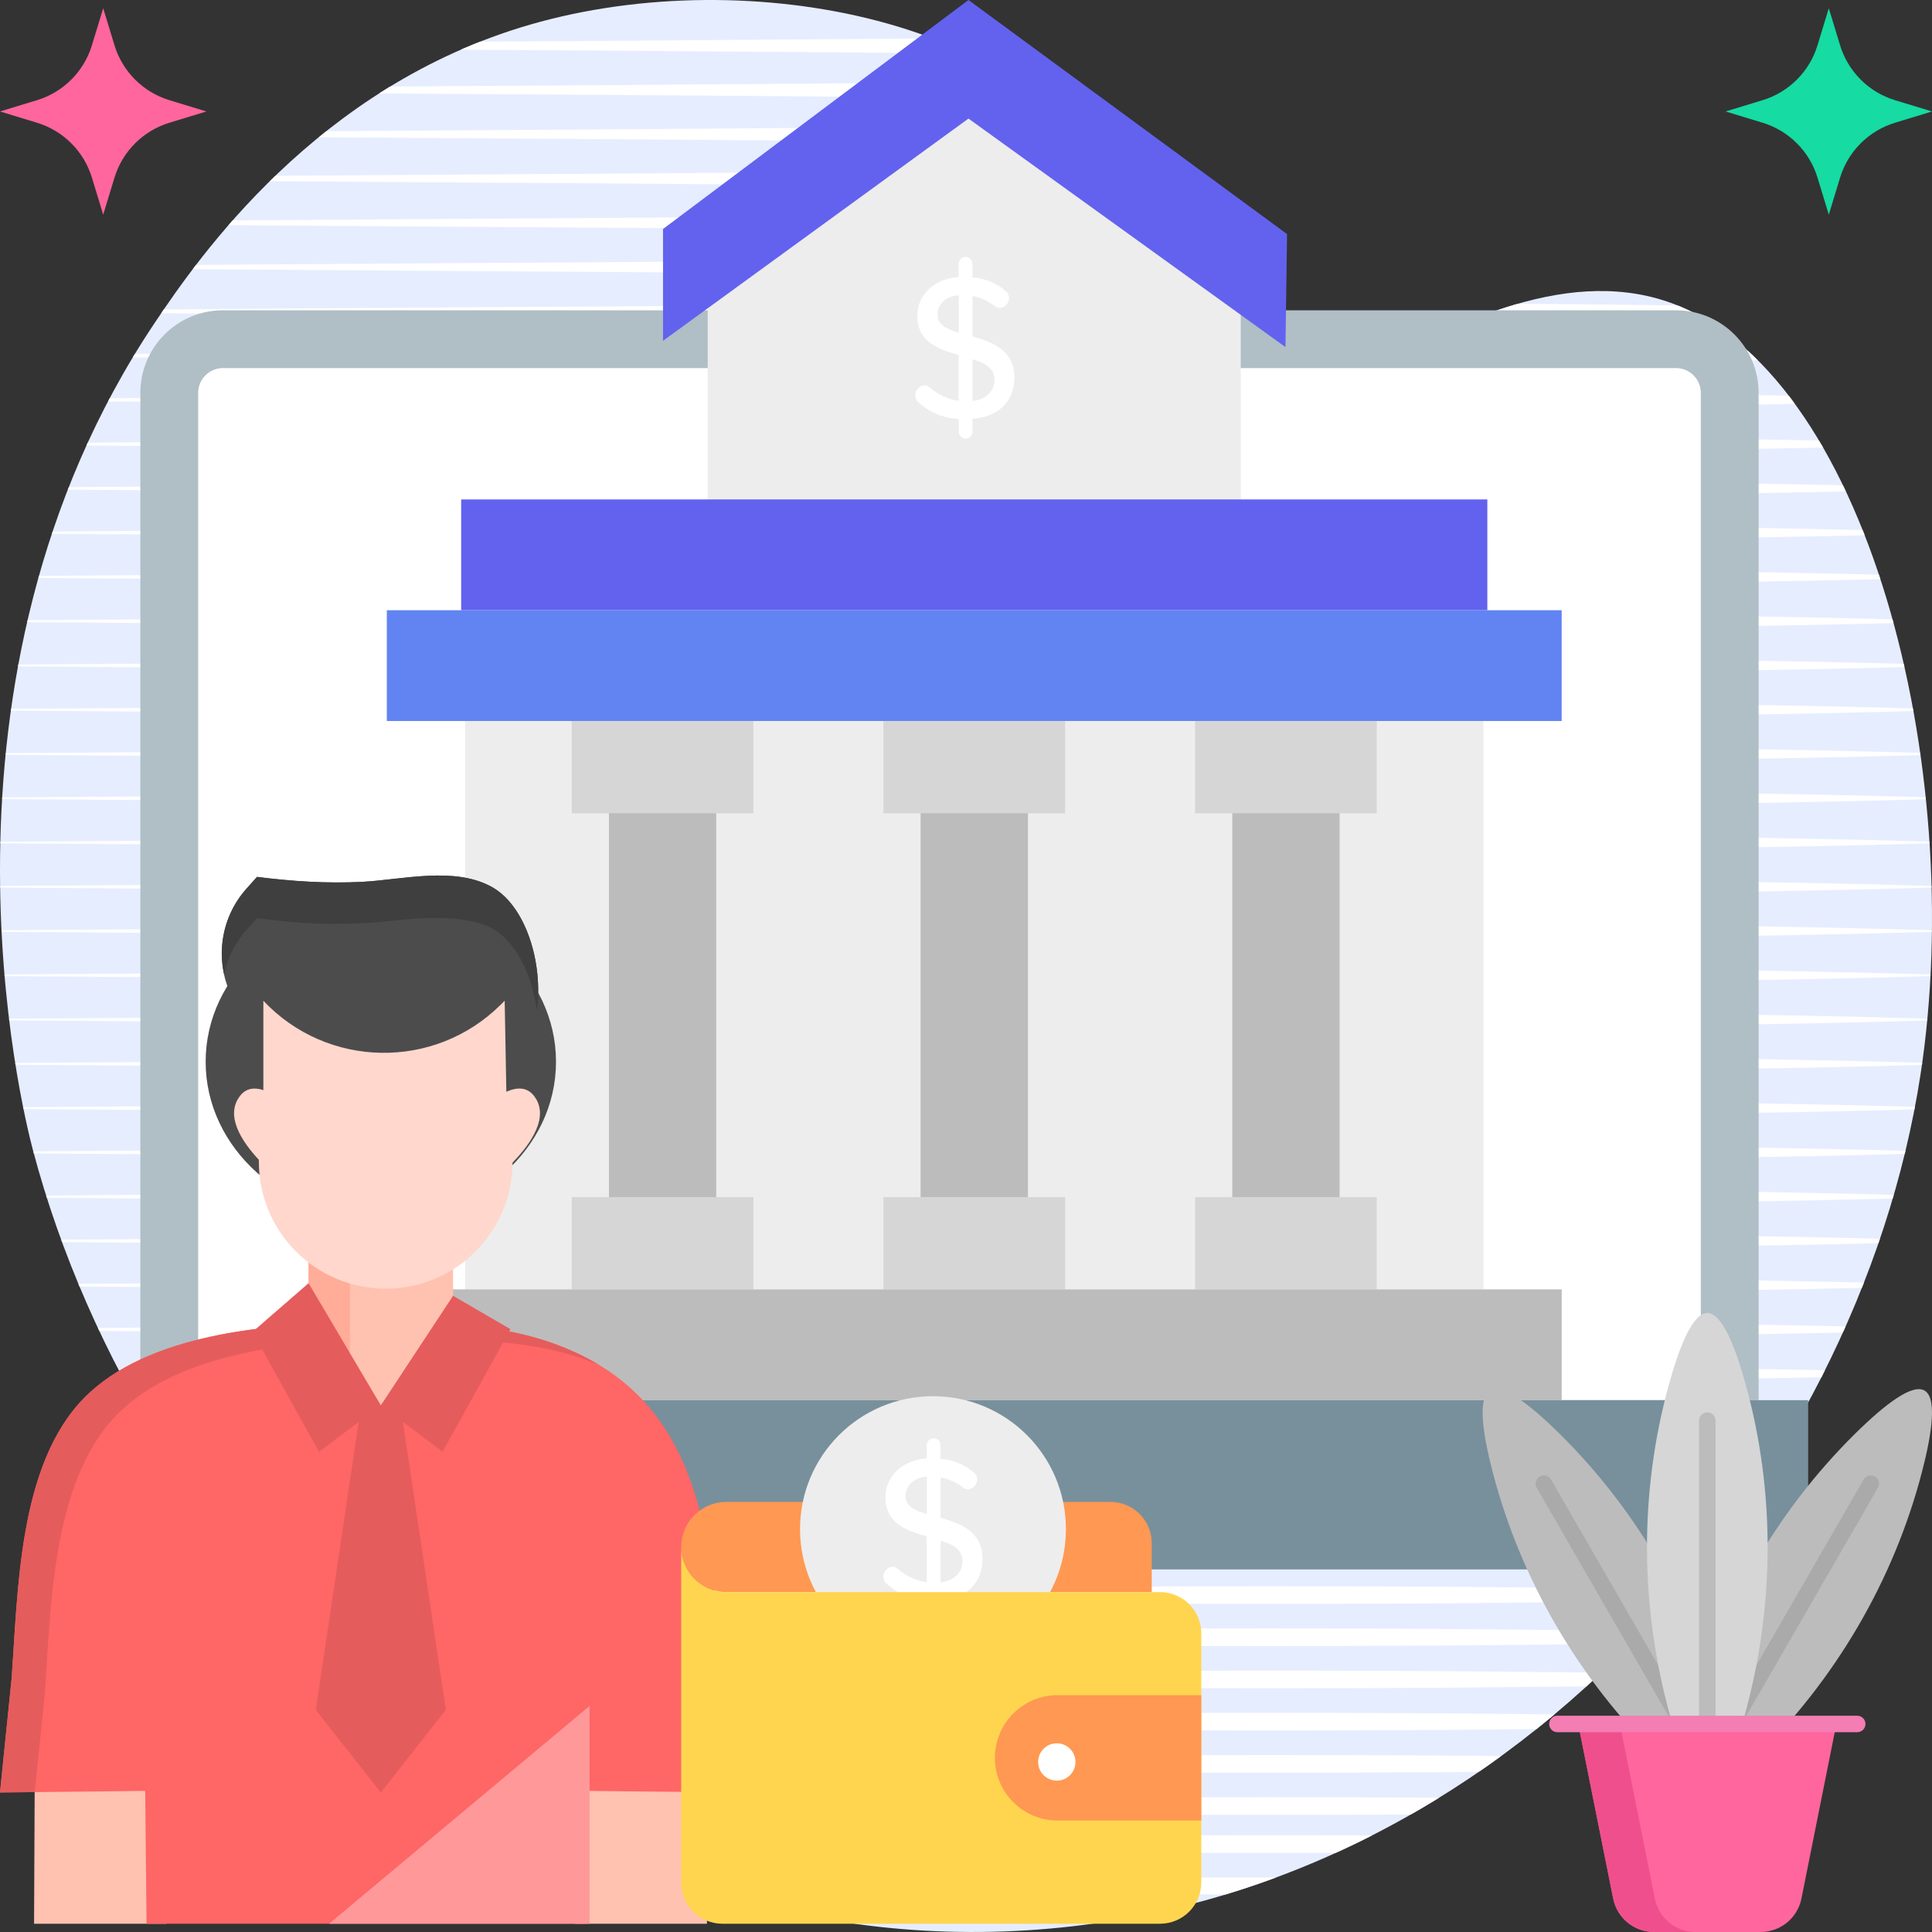 <svg id="Layer_1" enable-background="new 0 0 468 468" height="512" viewBox="0 0 468 468" width="512" xmlns="http://www.w3.org/2000/svg" xmlns:xlink="http://www.w3.org/1999/xlink"><rect x="0" y="0" width="468" height="468" fill="#333333" stroke="none"/><defs><path id="SVGID_1_" d="m248.887 467.584c-120.178 7.561-214.46-89.163-240.914-189.005-2.535-9.567-28.506-113.822 29.5-200.36 10.595-15.807 39.252-57.291 90.957-72.26 53.657-15.534 123.959-.148 140.124 39.759 11.362 28.052-10.049 53.351 1.639 65.002 20.069 20.005 83.117-54.659 133.568-37.695 48.421 16.282 72.895 112.816 61.458 187.263-15.229 99.127-100.409 200.002-216.332 207.296z"/><clipPath id="SVGID_2_"><use xlink:href="#SVGID_1_"/></clipPath></defs><g><g><use fill="#e6edff" xlink:href="#SVGID_1_"/><g clip-path="url(#SVGID_2_)"><g><path d="m.199 225.334 116.902-.8c77.922-.4 155.885-1.524 233.804-1 38.967.365 77.935.654 116.902 1.8.11.003.197.095.194.206-.003.106-.089.191-.194.194-38.967 1.146-77.935 1.435-116.902 1.8-77.919.524-155.882-.6-233.804-1l-116.902-.8c-.11-.001-.199-.091-.199-.201.001-.11.09-.198.199-.199z" fill="#fff"/></g><g><path d="m.199 236.057 116.902-.8c77.922-.4 155.885-1.524 233.804-1 38.967.365 77.935.654 116.902 1.8.11.003.197.095.194.206-.003.106-.089.191-.194.194-38.967 1.146-77.935 1.435-116.902 1.8-77.919.524-155.882-.6-233.804-1l-116.902-.8c-.11-.001-.199-.091-.199-.201.001-.11.09-.198.199-.199z" fill="#fff"/></g><g><path d="m.199 246.779 116.902-.8c77.922-.4 155.885-1.524 233.804-1 38.967.365 77.935.654 116.902 1.8.11.003.197.095.194.206-.003.106-.089.191-.194.194-38.967 1.146-77.935 1.435-116.902 1.8-77.919.524-155.882-.6-233.804-1l-116.902-.8c-.11-.001-.199-.091-.199-.201.001-.109.09-.198.199-.199z" fill="#fff"/></g><g><path d="m.199 257.502 116.902-.8c77.922-.4 155.885-1.524 233.804-1 38.967.365 77.935.654 116.902 1.8.11.003.197.095.194.206-.003.106-.089.191-.194.194-38.967 1.146-77.935 1.435-116.902 1.8-77.919.524-155.882-.6-233.804-1l-116.902-.8c-.11-.001-.199-.091-.199-.201.001-.11.09-.198.199-.199z" fill="#fff"/></g><g><path d="m.199 268.225 116.902-.8c77.922-.4 155.885-1.524 233.804-1 38.967.365 77.935.654 116.902 1.8.11.003.197.095.194.206-.003.106-.089.191-.194.194-38.967 1.146-77.935 1.435-116.902 1.8-77.919.524-155.882-.6-233.804-1l-116.902-.8c-.11-.001-.199-.091-.199-.201.001-.11.09-.198.199-.199z" fill="#fff"/></g><g><path d="m.199 278.948 116.902-.8c77.922-.4 155.885-1.524 233.804-1 38.967.365 77.935.654 116.902 1.8.11.003.197.095.194.206-.003.106-.089.191-.194.194-38.967 1.146-77.935 1.435-116.902 1.8-77.919.524-155.882-.6-233.804-1l-116.902-.8c-.11-.001-.199-.091-.199-.201.001-.11.09-.199.199-.199z" fill="#fff"/></g><g><path d="m.199 289.67 116.902-.8c77.922-.4 155.885-1.524 233.804-1 38.967.365 77.935.654 116.902 1.8.11.003.197.095.194.206-.003.106-.089.191-.194.194-38.967 1.146-77.935 1.435-116.902 1.8-77.919.524-155.882-.6-233.804-1l-116.902-.8c-.11-.001-.199-.091-.199-.201.001-.11.09-.198.199-.199z" fill="#fff"/></g><g><path d="m.199 300.393 116.902-.8c77.922-.4 155.885-1.524 233.804-1 38.967.365 77.935.654 116.902 1.8.11.003.197.095.194.206-.003.106-.089.191-.194.194-38.967 1.146-77.935 1.435-116.902 1.8-77.919.524-155.882-.6-233.804-1l-116.902-.8c-.11-.001-.199-.091-.199-.201.001-.11.09-.198.199-.199z" fill="#fff"/></g><g><path d="m.199 311.116 116.902-.8c77.922-.4 155.885-1.524 233.804-1 38.967.365 77.935.654 116.902 1.8.11.003.197.095.194.206-.003.106-.089.191-.194.194-38.967 1.146-77.935 1.435-116.902 1.8-77.919.524-155.882-.6-233.804-1l-116.902-.8c-.11-.001-.199-.091-.199-.201.001-.11.09-.199.199-.199z" fill="#fff"/></g><g><path d="m.199 321.838 116.902-.8c77.922-.4 155.885-1.524 233.804-1 38.967.365 77.935.654 116.902 1.8.11.003.197.095.194.206-.003.106-.089.191-.194.194-38.967 1.146-77.935 1.435-116.902 1.8-77.919.524-155.882-.6-233.804-1l-116.902-.8c-.11-.001-.199-.091-.199-.201.001-.11.09-.198.199-.199z" fill="#fff"/></g><g><path d="m.199 332.561 116.902-.8c77.922-.4 155.885-1.524 233.804-1 38.967.365 77.935.654 116.902 1.8.11.003.197.095.194.206-.003.106-.089.191-.194.194-38.967 1.146-77.935 1.435-116.902 1.8-77.919.524-155.882-.6-233.804-1l-116.902-.8c-.111-.001-.2-.091-.199-.201s.09-.198.199-.199z" fill="#fff"/></g><g><path d="m.199 343.284 116.902-.8c77.922-.4 155.885-1.524 233.804-1 38.967.365 77.935.654 116.902 1.8.11.003.197.095.194.206-.003.106-.089.191-.194.194-38.967 1.146-77.935 1.435-116.902 1.8-77.919.524-155.882-.6-233.804-1l-116.902-.8c-.11-.001-.199-.091-.199-.201.001-.11.09-.198.199-.199z" fill="#fff"/></g><g><path d="m.199 354.006 116.902-.8c77.922-.4 155.885-1.524 233.804-1 38.967.365 77.935.654 116.902 1.8.11.003.197.095.194.206-.003.106-.089.191-.194.194-38.967 1.146-77.935 1.435-116.902 1.8-77.919.524-155.882-.6-233.804-1l-116.902-.8c-.11-.001-.199-.091-.199-.201.001-.109.09-.198.199-.199z" fill="#fff"/></g><g><path d="m.199 364.729 116.902-.8c77.922-.4 155.885-1.524 233.804-1 38.967.365 77.935.654 116.902 1.8.11.003.197.095.194.206-.003.106-.089.191-.194.194-38.967 1.146-77.935 1.435-116.902 1.8-77.919.524-155.882-.6-233.804-1l-116.902-.8c-.11-.001-.199-.091-.199-.201.001-.11.09-.198.199-.199z" fill="#fff"/></g><g><path d="m.199 375.452 116.902-.8c77.922-.4 155.885-1.524 233.804-1 38.967.365 77.935.654 116.902 1.8.11.003.197.095.194.206-.003.106-.089.191-.194.194-38.967 1.146-77.935 1.435-116.902 1.8-77.919.524-155.882-.6-233.804-1l-116.902-.8c-.11-.001-.199-.091-.199-.201.001-.11.09-.198.199-.199z" fill="#fff"/></g><g><path d="m.199 386.174 116.902-.8c77.922-.4 155.885-1.524 233.804-1 38.967.365 77.935.654 116.902 1.8.11.003.197.095.194.206-.003.106-.089.191-.194.194-38.967 1.146-77.935 1.435-116.902 1.8-77.919.524-155.882-.6-233.804-1l-116.902-.8c-.11-.001-.199-.091-.199-.201.001-.109.09-.198.199-.199z" fill="#fff"/></g><g><path d="m.199 396.398 116.902-.8c77.922-.4 155.885-1.524 233.804-1 38.967.365 77.935.654 116.902 1.8.11.003.197.095.194.206-.003.106-.089.191-.194.194-38.967 1.146-77.935 1.435-116.902 1.8-77.919.524-155.882-.6-233.804-1l-116.902-.8c-.11-.001-.199-.091-.199-.201.001-.109.09-.198.199-.199z" fill="#fff"/></g><g><path d="m.199 406.622 116.902-.8c77.922-.4 155.885-1.524 233.804-1 38.967.365 77.935.654 116.902 1.8.11.003.197.095.194.206-.003.106-.089.191-.194.194-38.967 1.146-77.935 1.435-116.902 1.8-77.919.524-155.882-.6-233.804-1l-116.902-.8c-.11-.001-.199-.091-.199-.201.001-.109.09-.198.199-.199z" fill="#fff"/></g><g><path d="m.199 416.846 116.902-.8c77.922-.4 155.885-1.524 233.804-1 38.967.365 77.935.654 116.902 1.8.11.003.197.095.194.206-.003.106-.089.191-.194.194-38.967 1.146-77.935 1.435-116.902 1.8-77.919.524-155.882-.6-233.804-1l-116.902-.8c-.11-.001-.199-.091-.199-.201.001-.109.09-.198.199-.199z" fill="#fff"/></g><g><path d="m.199 427.07 116.902-.8c77.922-.4 155.885-1.524 233.804-1 38.967.365 77.935.654 116.902 1.8.11.003.197.095.194.206-.003.106-.089.191-.194.194-38.967 1.146-77.935 1.435-116.902 1.8-77.919.524-155.882-.6-233.804-1l-116.902-.8c-.11-.001-.199-.091-.199-.201.001-.11.09-.198.199-.199z" fill="#fff"/></g><g><path d="m.199 437.294 116.902-.8c77.922-.4 155.885-1.524 233.804-1 38.967.365 77.935.654 116.902 1.8.11.003.197.095.194.206-.003.106-.089.191-.194.194-38.967 1.146-77.935 1.435-116.902 1.8-77.919.524-155.882-.6-233.804-1l-116.902-.8c-.11-.001-.199-.091-.199-.201.001-.11.09-.198.199-.199z" fill="#fff"/></g><g><path d="m.199 446.496 116.902-.8c77.922-.4 155.885-1.524 233.804-1 38.967.365 77.935.654 116.902 1.8.11.003.197.095.194.206-.003.106-.089.191-.194.194-38.967 1.146-77.935 1.435-116.902 1.8-77.919.524-155.882-.6-233.804-1l-116.902-.8c-.11-.001-.199-.091-.199-.201.001-.11.09-.198.199-.199z" fill="#fff"/></g><g><path d="m.199 456.72 116.902-.8c77.922-.4 155.885-1.524 233.804-1 38.967.365 77.935.654 116.902 1.8.11.003.197.095.194.206-.003.106-.089.191-.194.194-38.967 1.146-77.935 1.435-116.902 1.8-38.967.262-77.935-.184-116.902-.4l-116.902-.6-116.902-.8c-.11-.001-.199-.091-.199-.201.001-.11.09-.198.199-.199z" fill="#fff"/></g><g><path d="m.199 214.611 116.902-.8c77.922-.4 155.885-1.524 233.804-1 38.967.365 77.935.654 116.902 1.8.11.003.197.095.194.206-.003.106-.089.191-.194.194-38.967 1.146-77.935 1.435-116.902 1.8-77.919.524-155.882-.6-233.804-1l-116.902-.8c-.11-.001-.199-.091-.199-.201.001-.109.09-.198.199-.199z" fill="#fff"/></g><g><path d="m.199 203.889 116.902-.8c77.922-.4 155.885-1.524 233.804-1 38.967.365 77.935.654 116.902 1.8.11.003.197.095.194.206-.003.106-.089.191-.194.194-38.967 1.146-77.935 1.435-116.902 1.8-77.919.524-155.882-.6-233.804-1l-116.902-.8c-.11-.001-.199-.091-.199-.201.001-.11.09-.199.199-.199z" fill="#fff"/></g><g><path d="m.199 193.166 116.902-.8c77.922-.4 155.885-1.524 233.804-1 38.967.365 77.935.654 116.902 1.8.11.003.197.095.194.206-.003.106-.089.191-.194.194-38.967 1.146-77.935 1.435-116.902 1.8-77.919.524-155.882-.6-233.804-1l-116.902-.8c-.11-.001-.199-.091-.199-.201.001-.11.09-.198.199-.199z" fill="#fff"/></g><g><path d="m.199 182.443 116.902-.8c77.922-.4 155.885-1.524 233.804-1 38.967.365 77.935.654 116.902 1.8.11.003.197.095.194.206-.003.106-.089.191-.194.194-38.967 1.146-77.935 1.435-116.902 1.8-77.919.524-155.882-.6-233.804-1l-116.902-.8c-.11-.001-.199-.091-.199-.201.001-.11.09-.198.199-.199z" fill="#fff"/></g><g><path d="m.199 171.721 116.902-.8c77.922-.4 155.885-1.524 233.804-1 38.967.365 77.935.654 116.902 1.8.11.003.197.095.194.206-.003.106-.089.191-.194.194-38.967 1.146-77.935 1.435-116.902 1.8-77.919.524-155.882-.6-233.804-1l-116.902-.8c-.11-.001-.199-.091-.199-.201.001-.11.09-.199.199-.199z" fill="#fff"/></g><g><path d="m.199 160.998 116.902-.8c77.922-.4 155.885-1.524 233.804-1 38.967.365 77.935.654 116.902 1.8.11.003.197.095.194.206-.003.106-.089.191-.194.194-38.967 1.146-77.935 1.435-116.902 1.8-77.919.524-155.882-.6-233.804-1l-116.902-.8c-.11-.001-.199-.091-.199-.201.001-.11.09-.198.199-.199z" fill="#fff"/></g><g><path d="m.199 150.275 116.902-.8c77.922-.4 155.885-1.524 233.804-1 38.967.365 77.935.654 116.902 1.8.11.003.197.095.194.206-.003.106-.089.191-.194.194-38.967 1.146-77.935 1.435-116.902 1.8-77.919.524-155.882-.6-233.804-1l-116.902-.8c-.11-.001-.199-.091-.199-.201.001-.11.09-.198.199-.199z" fill="#fff"/></g><g><path d="m.199 139.552 116.902-.8c77.922-.4 155.885-1.524 233.804-1 38.967.365 77.935.654 116.902 1.8.11.003.197.095.194.206-.003.106-.089.191-.194.194-38.967 1.146-77.935 1.435-116.902 1.8-77.919.524-155.882-.6-233.804-1l-116.902-.8c-.11-.001-.199-.091-.199-.201.001-.109.09-.198.199-.199z" fill="#fff"/></g><g><path d="m.199 128.83 116.902-.8c77.922-.4 155.885-1.524 233.804-1 38.967.365 77.935.654 116.902 1.8.11.003.197.095.194.206-.003.106-.089.191-.194.194-38.967 1.146-77.935 1.435-116.902 1.8-77.919.524-155.882-.6-233.804-1l-116.902-.8c-.11-.001-.199-.091-.199-.201.001-.11.09-.198.199-.199z" fill="#fff"/></g><g><path d="m.199 118.107 116.902-.8c77.922-.4 155.885-1.524 233.804-1 38.967.365 77.935.654 116.902 1.8.11.003.197.095.194.206-.003.106-.089.191-.194.194-38.967 1.146-77.935 1.435-116.902 1.8-77.919.524-155.882-.6-233.804-1l-116.902-.8c-.11-.001-.199-.091-.199-.201.001-.11.09-.198.199-.199z" fill="#fff"/></g><g><path d="m.199 107.384 116.902-.8c77.922-.4 155.885-1.524 233.804-1 38.967.365 77.935.654 116.902 1.8.11.003.197.095.194.206-.003.106-.089.191-.194.194-38.967 1.146-77.935 1.435-116.902 1.8-77.919.524-155.882-.6-233.804-1l-116.902-.8c-.11-.001-.199-.091-.199-.201.001-.109.09-.198.199-.199z" fill="#fff"/></g><g><path d="m.199 96.662 116.902-.8c77.922-.4 155.885-1.524 233.804-1 38.967.365 77.935.654 116.902 1.8.11.003.197.095.194.206-.003.106-.089.191-.194.194-38.967 1.146-77.935 1.435-116.902 1.8-77.919.524-155.882-.6-233.804-1l-116.902-.8c-.111-.001-.2-.091-.199-.202.001-.109.09-.197.199-.198z" fill="#fff"/></g><g><path d="m.199 85.939 116.902-.8c77.922-.4 155.885-1.524 233.804-1 38.967.365 77.935.654 116.902 1.8.11.003.197.095.194.206-.003.106-.089.191-.194.194-38.967 1.146-77.935 1.435-116.902 1.8-77.919.524-155.882-.6-233.804-1l-116.902-.8c-.111-.001-.2-.091-.199-.201s.09-.198.199-.199z" fill="#fff"/></g><g><path d="m.199 75.216 116.902-.8c77.922-.4 155.885-1.524 233.804-1 38.967.365 77.935.654 116.902 1.8.11.003.197.095.194.206-.003.106-.089.191-.194.194-38.967 1.146-77.935 1.435-116.902 1.8-77.919.524-155.882-.6-233.804-1l-116.902-.8c-.111 0-.2-.091-.199-.201s.09-.198.199-.199z" fill="#fff"/></g><g><path d="m.199 64.494 116.902-.8c77.922-.4 155.885-1.524 233.804-1 38.967.365 77.935.654 116.902 1.8.11.003.197.095.194.206-.003.106-.089.191-.194.194-38.967 1.146-77.935 1.435-116.902 1.8-77.919.524-155.882-.6-233.804-1l-116.902-.8c-.111-.001-.2-.091-.199-.202.001-.109.09-.198.199-.198z" fill="#fff"/></g><g><path d="m.199 53.771 116.902-.8c77.922-.4 155.885-1.524 233.804-1 38.967.365 77.935.654 116.902 1.8.11.003.197.095.194.206-.003.106-.089.191-.194.194-38.967 1.146-77.935 1.435-116.902 1.8-77.919.524-155.882-.6-233.804-1l-116.902-.8c-.111-.001-.2-.091-.199-.201s.09-.198.199-.199z" fill="#fff"/></g><g><path d="m.199 43.048 116.902-.8c77.922-.4 155.885-1.524 233.804-1 38.967.365 77.935.654 116.902 1.8.11.003.197.095.194.206-.003.106-.089.191-.194.194-38.967 1.146-77.935 1.435-116.902 1.8-77.919.524-155.882-.6-233.804-1l-116.902-.8c-.111-.001-.2-.091-.199-.201s.09-.198.199-.199z" fill="#fff"/></g><g><path d="m.199 32.326 116.902-.8c77.922-.4 155.885-1.524 233.804-1 38.967.365 77.935.654 116.902 1.8.11.003.197.095.194.206-.003.106-.089.191-.194.194-38.967 1.146-77.935 1.435-116.902 1.8-77.919.524-155.882-.6-233.804-1l-116.902-.8c-.111-.001-.2-.091-.199-.202.001-.109.09-.198.199-.198z" fill="#fff"/></g><g><path d="m.199 21.603 116.902-.8c77.922-.4 155.885-1.524 233.804-1 38.967.365 77.935.654 116.902 1.8.11.003.197.095.194.206-.003.106-.089.191-.194.194-38.967 1.146-77.935 1.435-116.902 1.8-77.919.524-155.882-.6-233.804-1l-116.902-.8c-.111-.001-.2-.091-.199-.202.001-.109.09-.197.199-.198z" fill="#fff"/></g><g><path d="m.199 10.88 116.902-.8c77.922-.4 155.885-1.524 233.804-1 38.967.365 77.935.654 116.902 1.8.11.003.197.095.194.206-.003.106-.089.191-.194.194-38.967 1.146-77.935 1.435-116.902 1.8-77.919.524-155.882-.6-233.804-1l-116.902-.8c-.111-.001-.2-.091-.199-.201s.09-.198.199-.199z" fill="#fff"/></g></g></g><g><g><g><path d="m426 339.165h-392v-244c0-11.046 8.954-20 20-20h352c11.046 0 20 8.954 20 20z" fill="#b0bec5"/></g><g><path d="m48 339.165v-244c0-3.309 2.691-6 6-6h352c3.309 0 6 2.691 6 6v244z" fill="#fff"/></g><g><g><g><g><path d="m112.661 174.651h246.678v137.68h-246.678z" fill="#ededed"/></g></g><g><g><path d="m223 190.49h26v106h-26z" fill="#bcbcbc"/></g><g><path d="m214 289.986h44v22.345h-44z" fill="#d6d6d6"/></g><g><path d="m214 174.651h44v22.345h-44z" fill="#d6d6d6"/></g></g><g><g><path d="m147.505 190.49h26v106h-26z" fill="#fff"/></g><g><path d="m147.505 190.49h26v106h-26z" fill="#bcbcbc"/></g><g><path d="m138.505 289.986h44v22.345h-44z" fill="#d6d6d6"/></g><g><path d="m138.505 174.651h44v22.345h-44z" fill="#d6d6d6"/></g></g><g><g><path d="m298.495 190.49h26v106h-26z" fill="#bcbcbc"/></g><g><path d="m289.495 289.986h44v22.345h-44z" fill="#d6d6d6"/></g><g><path d="m289.495 174.651h44v22.345h-44z" fill="#d6d6d6"/></g></g></g><g><g><path d="m300.557 130.981h-129.121v-66.288l64.561-48.347 64.56 48.347z" fill="#ededed"/></g><g><path d="m311.384 84.075-76.786-55.352-73.989 53.83v-27.082l73.989-55.471 77.173 56.706z" fill="#6262ef"/></g><g><g><g><path d="m235.583 81.484v-9.777c1.995.353 3.875 1.211 5.483 2.5.321.23.697.356 1.086.361 1.248 0 2.265-1.053 2.278-2.361.003-.561-.207-1.1-.583-1.5-2.323-2.086-5.237-3.316-8.291-3.5v-3.277c0-.936-.723-1.694-1.616-1.694-.019-.003-.037-.003-.056-.003-.906-.014-1.653.744-1.666 1.697v3.166c-5.96.444-10.013 4.305-10.013 9.443 0 6.305 5.113 8.055 10.013 9.443v11.11c-2.585-.364-5.022-1.489-7.02-3.25-.376-.314-.842-.489-1.325-.5-1.221.089-2.162 1.161-2.146 2.444-.003.561.207 1.1.583 1.5 2.736 2.583 6.254 4.069 9.934 4.194v3.055c0 .019.003.039.003.058.042.95.813 1.683 1.719 1.636.893 0 1.616-.758 1.616-1.694v-3.111c7.232-.5 10.146-5.11 10.146-9.999.001-6.553-5.244-8.552-10.145-9.941zm-3.338-.889c-2.887-.889-5.139-1.805-5.139-4.388s2.04-4.444 5.139-4.694zm3.338 16.554v-10.11c2.993.889 5.324 2.083 5.298 4.999 0 2.111-1.377 4.611-5.298 5.111z" fill="#fff"/></g></g></g></g><g><g><path d="m111.714 120.981h248.572v26.835h-248.572z" fill="#6262ef"/></g></g><g><g><path d="m93.703 147.816h284.594v26.835h-284.594z" fill="#6184f2"/></g></g><g><g><path d="m93.703 312.33h284.594v26.835h-284.594z" fill="#bcbcbc"/></g></g></g><g><g><path d="m418 380.165h-376c-11.046 0-20-8.954-20-20v-21h416v21c0 11.046-8.954 20-20 20z" fill="#78909c"/></g></g></g><g><g><path d="m8.417 429.697-.167 36.303h32v-36.303z" fill="#ffc1b0"/></g><g><path d="m171.083 429.697.167 36.303h-32v-36.303z" fill="#ffc1b0"/></g><g><path d="m177.5 434.197-2.802-27.505c-2.159-28.889-3.356-61.962-31.764-77.312-17.845-9.642-37.087-8.883-56.776-8.85-20.456.034-50.517 2.435-65.882 18.206-15.906 16.325-15.902 46.921-17.474 67.956l-2.802 27.505 35.175-.378.325 32.181h106.5l-.227-32.187z" fill="#f66"/></g><g><path d="m142.934 329.38c-17.845-9.643-37.087-8.883-56.776-8.85-20.456.033-50.517 2.435-65.882 18.207-15.906 16.325-15.902 46.92-17.474 67.955l-2.802 27.505 8.417-.091 2.386-23.415c1.572-21.035 1.568-51.631 17.473-67.956 15.366-15.772 45.426-18.173 65.882-18.207 17.522-.029 34.688-.627 50.831 6.035-.673-.401-1.349-.801-2.055-1.183z" fill="#e55c5c"/></g><g><path d="m142.818 466h-63.105l63.105-52.753z" fill="#f99"/></g><g><path d="m109.75 330.431-17.5 10-17.5-10v-76.072h35z" fill="#ffc1b0"/></g><g><path d="m84.75 264.359h25v-10h-35v76.072l10 5.714z" fill="#ffac99"/></g><path d="m107.214 351.666 16.435-29.697-13.899-8.078-17.5 26.54-17.5-29.601-13.597 11.814 16.133 29.022 9.615-7.219-10.401 69.75 15.75 20 15.75-20-10.401-69.75z" fill="#e55c5c"/><g><ellipse cx="92.25" cy="257.189" fill="#4c4c4c" rx="42.434" ry="38"/></g><g><path d="m124.75 257.916c9.884-11.714 5.933-36.538-5.5-43-9.082-5.133-21.71-1.822-31.465-1.305-8.558.454-17.044-.13-25.535-1.195l-2.557 2.867c-8.661 9.711-7.852 24.741 2.035 33.2.179.153.353.298.522.434 17.232 13.886 49.794 24.059 62.5 8.999z" fill="#4c4c4c"/></g><g><path d="m59.693 225.283 2.557-2.867 4.031.48c9.518 1.133 19.139 1.231 28.662.144 8.217-.938 18.706-1.29 24.307 1.876 5.815 3.287 9.688 11.323 10.796 19.969 1.585-11.77-2.746-25.419-10.796-29.969-9.082-5.133-21.71-1.822-31.465-1.305-8.558.454-17.045-.13-25.535-1.195l-2.557 2.867c-5.196 5.826-6.958 13.561-5.421 20.648.837-3.836 2.63-7.519 5.421-10.648z" fill="#3f3f3f"/></g><g><path d="m124.154 281.632c4.44-4.577 9.109-11.228 5.163-16.216-1.663-2.102-4.038-2.116-6.662-.957l-.404-22.043-.966.959c-16.021 15.912-42.011 15.479-57.492-.959v21.641c-2.202-.712-4.171-.458-5.609 1.358-3.756 4.747.293 11 4.521 15.539v.486c0 16.969 13.756 30.725 30.725 30.725 16.832 0 30.53-13.542 30.723-30.373z" fill="#ffd7cc"/></g></g><g><g><g><path d="m402.135 426.043 23.712 23.196-8.232-32.133c-6.78-26.466-20.47-50.719-39.929-69.898-7.292-7.188-13.784-12.065-16.73-10.364s-1.968 9.762.61 19.671c6.88 26.44 21.038 50.422 40.569 69.528z" fill="#bcbcbc"/></g><g><path d="m418.476 438.469c-.691 0-1.364-.358-1.734-1l-44.498-77.073c-.552-.957-.225-2.18.732-2.732.956-.552 2.18-.225 2.732.732l44.498 77.073c.552.957.225 2.18-.732 2.732-.315.182-.659.268-.998.268z" fill="#aaa"/></g></g><g><g><path d="m425.012 426.043-23.712 23.195 8.232-32.133c6.78-26.466 20.47-50.719 39.929-69.898 7.292-7.188 13.784-12.065 16.73-10.364s1.968 9.762-.61 19.671c-6.88 26.441-21.038 50.423-40.569 69.529z" fill="#bcbcbc"/></g><g><path d="m408.671 438.469c-.339 0-.683-.086-.998-.268-.957-.553-1.284-1.775-.732-2.732l44.498-77.073c.551-.957 1.776-1.284 2.732-.732.957.553 1.284 1.775.732 2.732l-44.498 77.073c-.37.641-1.043 1-1.734 1z" fill="#aaa"/></g></g><g><g><path d="m404.636 415.902 8.937 31.944 8.937-31.944c7.361-26.311 7.632-54.159.37-80.498-2.722-9.871-5.905-17.341-9.307-17.341s-6.585 7.47-9.307 17.341c-7.261 26.339-6.991 54.187.37 80.498z" fill="#d6d6d6"/></g><g><path d="m413.573 435.101c-1.104 0-2-.896-2-2v-88.996c0-1.104.896-2 2-2s2 .896 2 2v88.996c0 1.104-.895 2-2 2z" fill="#bcbcbc"/></g></g><g><g><path d="m400.66 468h25.827c4.807 0 8.947-3.393 9.89-8.107l8.464-42.288h-62.534l8.464 42.288c.942 4.714 5.082 8.107 9.889 8.107z" fill="#ff669d"/></g><g><path d="m400.856 459.893-8.464-42.288h-10.086l8.464 42.288c.943 4.714 5.083 8.107 9.89 8.107h10.086c-4.807 0-8.947-3.393-9.89-8.107z" fill="#ef508d"/></g><g><path d="m449.884 419.605h-72.621c-1.104 0-2-.896-2-2s.896-2 2-2h72.621c1.104 0 2 .896 2 2s-.896 2-2 2z" fill="#f47db3"/></g></g></g><g><g><path d="m268.995 363.82h-93.068c-6.032 0-10.923 4.89-10.923 10.923 0 6.032 4.89 10.923 10.923 10.923h103.068v-11.846c0-5.523-4.477-10-10-10z" fill="#ff9852"/></g><g><g><circle cx="226" cy="370.41" fill="#ededed" r="32.203"/></g><g><g><g><g><path d="m227.855 367.661v-9.777c1.995.353 3.875 1.211 5.483 2.5.321.23.697.356 1.086.361 1.248 0 2.265-1.053 2.278-2.361.003-.561-.207-1.1-.583-1.5-2.323-2.086-5.237-3.316-8.291-3.5v-3.277c0-.936-.723-1.694-1.616-1.694-.019-.003-.037-.003-.056-.003-.906-.014-1.653.744-1.666 1.697v3.166c-5.96.444-10.013 4.305-10.013 9.443 0 6.305 5.113 8.055 10.013 9.443v11.11c-2.585-.364-5.022-1.489-7.02-3.25-.376-.314-.842-.489-1.325-.5-1.221.089-2.162 1.161-2.146 2.444-.003.561.207 1.1.583 1.5 2.736 2.583 6.254 4.069 9.934 4.194v3.055c0 .019.003.039.003.058.042.95.813 1.683 1.719 1.636.893 0 1.616-.758 1.616-1.694v-3.111c7.232-.5 10.146-5.11 10.146-9.999 0-6.553-5.245-8.552-10.145-9.941zm-3.338-.889c-2.887-.889-5.139-1.805-5.139-4.388s2.04-4.444 5.139-4.694zm3.338 16.554v-10.11c2.993.889 5.324 2.083 5.298 4.999 0 2.111-1.378 4.611-5.298 5.111z" fill="#fff"/></g></g></g></g></g><g><path d="m280.995 385.665h-105.068c-6.032 0-10.923-4.89-10.923-10.923v81.258c0 5.523 4.477 10 10 10h105.991c5.523 0 10-4.477 10-10v-60.335c0-5.522-4.477-10-10-10z" fill="#ffd54f"/></g><g><path d="m290.995 441h-34.807c-8.388 0-15.188-6.8-15.188-15.188 0-8.388 6.8-15.188 15.188-15.188h34.807z" fill="#ff9852"/></g><g><circle cx="255.998" cy="426.812" fill="#fff" r="4.521"/></g></g><g><path d="m27.732 43.034-2.732 8.966-2.732-8.966c-1.942-6.373-6.929-11.36-13.302-13.302l-8.966-2.732 8.966-2.732c6.373-1.942 11.36-6.929 13.302-13.302l2.732-8.966 2.732 8.966c1.942 6.373 6.929 11.36 13.302 13.302l8.966 2.732-8.966 2.732c-6.373 1.942-11.36 6.929-13.302 13.302z" fill="#ff669d"/></g><g><path d="m445.732 43.034-2.732 8.966-2.732-8.966c-1.942-6.373-6.929-11.36-13.302-13.302l-8.966-2.732 8.966-2.732c6.373-1.942 11.36-6.929 13.302-13.302l2.732-8.966 2.732 8.966c1.942 6.373 6.929 11.36 13.302 13.302l8.966 2.732-8.966 2.732c-6.373 1.942-11.36 6.929-13.302 13.302z" fill="#16dba2"/></g></g></g></svg>